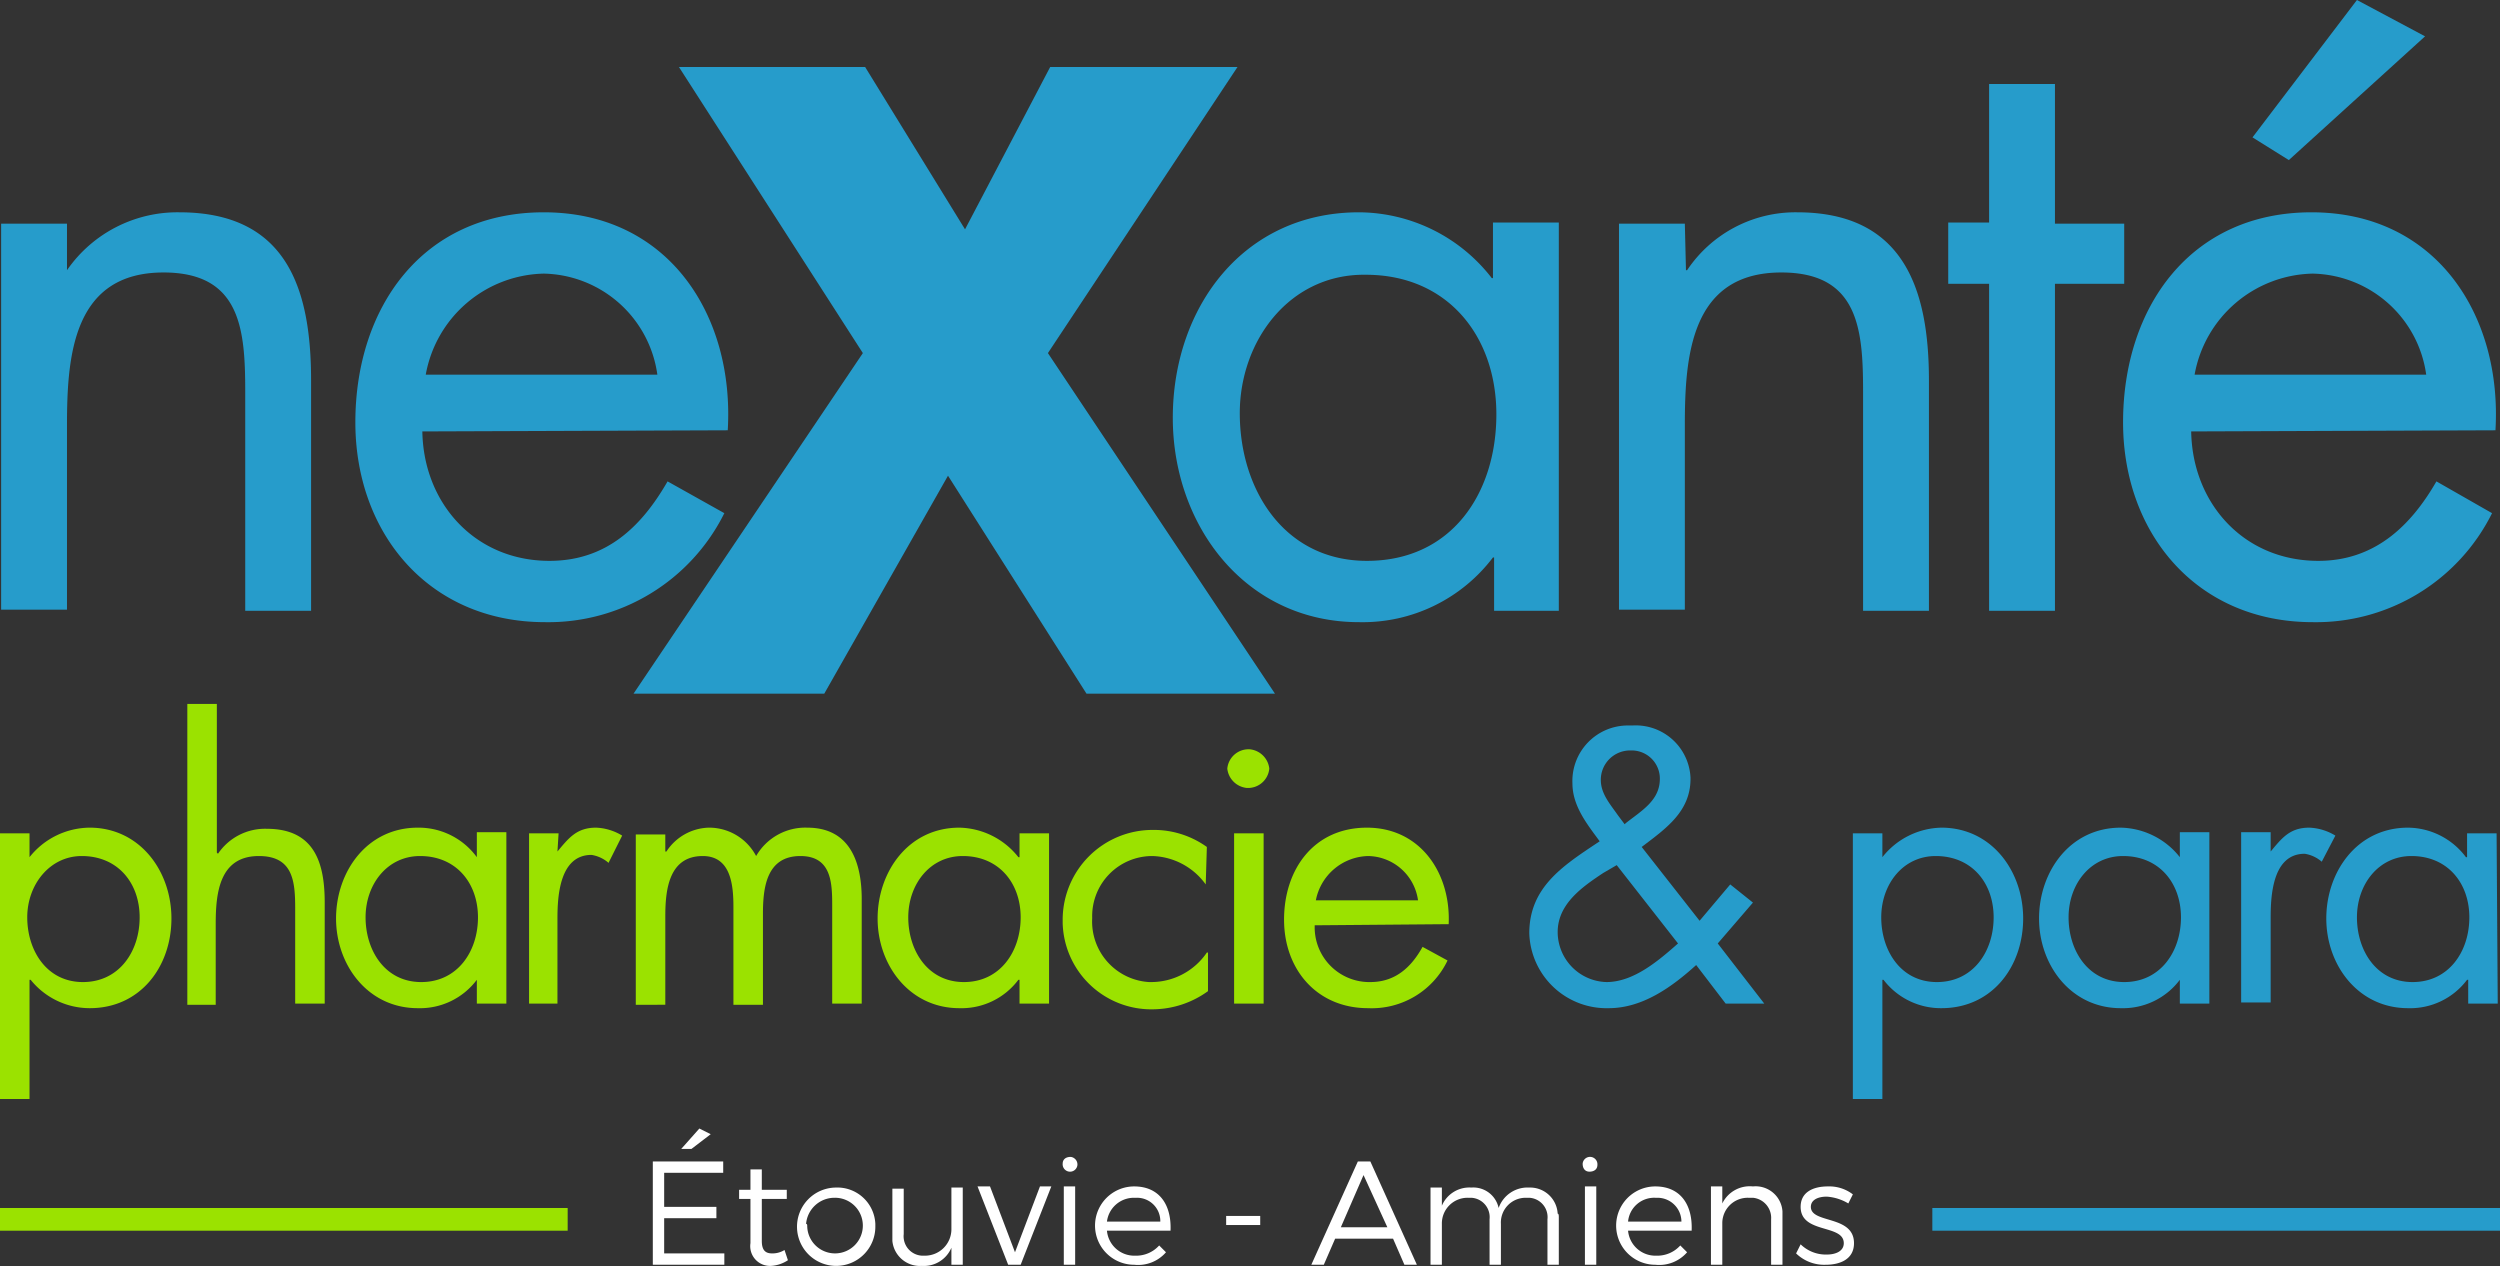 <svg xmlns="http://www.w3.org/2000/svg" viewBox="0 0 220.2 111.51"><rect x="0" y="0" width="220.2" height="111.51" fill="#333333" stroke="none"/><defs><style>.cls-1{fill:#9be200;}.cls-2{fill:#269ccb;}.cls-3{fill:#fff;}.cls-4,.cls-5{fill:none;stroke-miterlimit:10;stroke-width:2px;}.cls-4{stroke:#9be200;}.cls-5{stroke:#269ccb;}</style></defs><title>Calque 2</title><g id="Calque_2" data-name="Calque 2"><g id="Calque_1-2" data-name="Calque 1"><g id="Calque_2-2" data-name="Calque 2"><g id="texte"><path class="cls-1" d="M2.6,75.5h0a6.83,6.83,0,0,1,5.3-2.6c4.4,0,7.2,3.8,7.2,8s-2.7,7.9-7.2,7.9a6.68,6.68,0,0,1-5.2-2.5H2.6V96.8H0V73.4H2.6Zm-.2,5.3c0,2.9,1.7,5.7,4.9,5.7s5-2.7,5-5.7-1.9-5.4-5.1-5.4C4.4,75.4,2.4,77.9,2.4,80.8Z"/><path class="cls-1" d="M19.1,62V75.1l.1.1A5,5,0,0,1,23.5,73c4.2,0,5.1,3,5.1,6.5v8.9H26V80c0-2.4-.2-4.6-3.2-4.6-3.5,0-3.8,3.3-3.8,6v7.1H16.5V62Z"/><path class="cls-1" d="M44.6,88.4H42V86.3h0a6.26,6.26,0,0,1-5.2,2.5c-4.4,0-7.2-3.8-7.2-7.9s2.7-8,7.2-8A6.35,6.35,0,0,1,42,75.5h0V73.3h2.6ZM32.2,80.8c0,2.9,1.7,5.7,4.9,5.7s5-2.7,5-5.7-1.9-5.4-5.1-5.4C34.1,75.4,32.2,77.9,32.2,80.8Z"/><path class="cls-1" d="M49.1,75h0c1-1.2,1.7-2.1,3.4-2.1a4.76,4.76,0,0,1,2.3.7L53.6,76a3,3,0,0,0-1.5-.7c-2.8,0-3,3.6-3,5.6v7.5H46.6v-15h2.6L49.1,75Z"/><path class="cls-1" d="M58.7,75h0a4.6,4.6,0,0,1,3.7-2.1,4.68,4.68,0,0,1,4.2,2.5,5,5,0,0,1,4.5-2.5c3.8,0,4.8,3.1,4.8,6.3v9.2H73.3V79.7c0-2-.1-4.3-2.8-4.3-3,0-3.3,2.8-3.3,5.1v8H64.6V79.9c0-1.9-.2-4.5-2.7-4.5-3,0-3.3,3-3.3,5.3v7.8H56v-15h2.6V75Z"/><path class="cls-1" d="M92.4,88.4H89.8V86.3h-.1a6.26,6.26,0,0,1-5.2,2.5c-4.4,0-7.2-3.8-7.2-7.9s2.7-8,7.2-8a6.79,6.79,0,0,1,5.2,2.6h.1V73.4h2.6ZM80,80.8c0,2.9,1.7,5.7,4.9,5.7s5-2.7,5-5.7-1.9-5.4-5.1-5.4C81.9,75.4,80,77.9,80,80.8Z"/><path class="cls-1" d="M106.2,77.9h0a6,6,0,0,0-4.7-2.5,5.29,5.29,0,0,0-5.3,5.4v.1a5.34,5.34,0,0,0,5,5.6h.2a5.93,5.93,0,0,0,4.9-2.6h.1v3.4a8.37,8.37,0,0,1-4.8,1.6,7.81,7.81,0,0,1-8-7.6V81a7.92,7.92,0,0,1,7.9-7.9h.1a8,8,0,0,1,4.7,1.5Z"/><path class="cls-1" d="M111.8,67.7a1.88,1.88,0,0,1-2,1.7,1.92,1.92,0,0,1-1.7-1.7,1.88,1.88,0,0,1,2-1.7A1.92,1.92,0,0,1,111.8,67.7Zm-.5,20.7h-2.6v-15h2.6Z"/><path class="cls-1" d="M115.8,81.5a4.82,4.82,0,0,0,4.7,5h.2c2.2,0,3.6-1.3,4.6-3.1l2.2,1.2a7.4,7.4,0,0,1-7,4.2c-4.5,0-7.4-3.4-7.4-7.8s2.6-8.1,7.3-8.1,7.4,4,7.2,8.5Zm9.1-2.2a4.51,4.51,0,0,0-4.4-3.9,4.81,4.81,0,0,0-4.6,3.9Z"/><path class="cls-2" d="M149.4,85c-2.1,1.9-4.7,3.8-7.7,3.8a6.81,6.81,0,0,1-7-6.6c0-4,2.9-5.9,5.9-7.9l.3-.2c-1.1-1.5-2.4-3.1-2.4-5.1a4.89,4.89,0,0,1,4.9-5.1h.4a4.83,4.83,0,0,1,5.1,4.6v.1c0,2.9-2.2,4.4-4.3,6l5.1,6.5,2.7-3.2,2,1.6-3.1,3.6,4.1,5.3H152Zm-8.2-8.1c-1.8,1.2-4,2.7-4,5.2a4.42,4.42,0,0,0,4.3,4.4c2.4,0,4.6-1.9,6.3-3.4l-5.4-6.9Zm2-4.4c1.4-1.1,3-2,3-3.9a2.48,2.48,0,0,0-2.5-2.5h-.1a2.58,2.58,0,0,0-2.6,2.6h0c0,1.2.8,2.1,1.5,3.1l.6.8Z"/><path class="cls-2" d="M165.8,75.5h0a6.79,6.79,0,0,1,5.2-2.6c4.4,0,7.2,3.8,7.2,8s-2.7,7.9-7.2,7.9a6.35,6.35,0,0,1-5.1-2.5h-.1V96.8h-2.6V73.4h2.6v2.1Zm-.1,5.3c0,2.9,1.7,5.7,4.9,5.7s5-2.7,5-5.7-1.9-5.4-5.1-5.4c-2.9,0-4.8,2.5-4.8,5.4Z"/><path class="cls-2" d="M194.6,88.4H192V86.3h0a6.26,6.26,0,0,1-5.2,2.5c-4.4,0-7.2-3.8-7.2-7.9s2.7-8,7.2-8a6.79,6.79,0,0,1,5.2,2.6h0V73.3h2.6Zm-12.4-7.6c0,2.9,1.7,5.7,4.9,5.7s5-2.7,5-5.7-1.9-5.4-5.1-5.4c-2.9,0-4.8,2.5-4.8,5.4Z"/><path class="cls-2" d="M200,75h0c1-1.2,1.7-2.1,3.4-2.1a4.76,4.76,0,0,1,2.3.7l-1.2,2.3a3,3,0,0,0-1.5-.7c-2.8,0-3,3.6-3,5.6v7.5h-2.6v-15H200Z"/><path class="cls-2" d="M220,88.4h-2.6V86.3h-.1a6.26,6.26,0,0,1-5.2,2.5c-4.4,0-7.2-3.8-7.2-7.9s2.7-8,7.2-8a6.44,6.44,0,0,1,5.1,2.6h.1V73.4h2.6l.1,15Zm-12.4-7.6c0,2.9,1.7,5.7,4.9,5.7s5-2.7,5-5.7-1.9-5.4-5.1-5.4C209.5,75.4,207.6,77.9,207.6,80.8Z"/><path class="cls-2" d="M5.9,23.8h0a11.83,11.83,0,0,1,9.9-5.1c9.5,0,11.6,6.8,11.6,14.8V53.8H21.6V34.5c0-5.5-.4-10.5-7.2-10.5-8,0-8.5,7.4-8.5,13.5V53.7H.1v-34H5.9Z"/><path class="cls-2" d="M37.2,38c.1,6.3,4.6,11.4,11.2,11.4,5,0,8.1-3,10.4-7l5,2.8A17.31,17.31,0,0,1,48,54.8c-10.2,0-16.7-7.8-16.7-17.6,0-10.1,5.9-18.5,16.6-18.5,11,0,16.8,9.1,16.2,19.2Zm20.7-5a10.31,10.31,0,0,0-10-8.9A10.8,10.8,0,0,0,37.5,33Z"/><path class="cls-2" d="M137.4,53.8h-5.8V49.1h-.1a14.4,14.4,0,0,1-11.8,5.7c-10,0-16.4-8.5-16.4-18,0-9.7,6.2-18.1,16.4-18.1a14.88,14.88,0,0,1,11.7,5.8h.1V19.6h5.8V53.8ZM109.2,36.4c0,6.7,3.9,13,11.2,13,7.5,0,11.4-6,11.4-12.9s-4.3-12.3-11.5-12.3C113.6,24.1,109.2,30,109.2,36.4Z"/><path class="cls-2" d="M148.5,23.8h.1a11.48,11.48,0,0,1,9.7-5.1c9.4,0,11.6,6.8,11.6,14.8V53.8h-5.8V34.5c0-5.5-.4-10.5-7.2-10.5-8,0-8.5,7.4-8.5,13.5V53.7h-5.8v-34h5.8l.1,4.1Z"/><path class="cls-2" d="M181,53.8h-5.8V25h-3.6V19.6h3.6V7.4H181V19.7h6.1V25H181Z"/><path class="cls-2" d="M193,38c.1,6.3,4.6,11.4,11.2,11.4,4.9,0,8.1-3,10.4-7l4.9,2.8a17.31,17.31,0,0,1-15.8,9.6C193.5,54.8,187,47,187,37.2c0-10.1,5.9-18.5,16.6-18.5,11,0,16.8,9.1,16.2,19.2Zm20.7-5a10.31,10.31,0,0,0-10-8.9A10.8,10.8,0,0,0,193.3,33Z"/><path class="cls-2" d="M59.8,5.9H76.2L85,20.2,92.5,5.9H109L92.3,31.1l20,30H95.7L83.5,41.9,72.6,61.1H55.8L76,31.1Z"/><path class="cls-3" d="M58.5,103.3v3h4.6v1H58.5v3.1h5.3v1H57.5v-9.1h6.2v1Zm2.4-2.1H60l1.6-1.8,1,.5Z"/><path class="cls-3" d="M69.4,111a3,3,0,0,1-1.5.5,1.74,1.74,0,0,1-1.8-2v-3.9h-1v-.8h1V103h1v1.8h2.2v.8H67.1v3.7c0,.8.3,1.1.9,1.1a2,2,0,0,0,1.1-.3Z"/><path class="cls-3" d="M77.1,108a3.45,3.45,0,1,1-3.5-3.4h0a3.35,3.35,0,0,1,3.5,3.2Zm-6,0a2.45,2.45,0,1,0,2.4-2.5,2.51,2.51,0,0,0-2.5,2.3c.1,0,.1.1.1.2Z"/><path class="cls-3" d="M84.8,111.4h-1v-1.5a2.63,2.63,0,0,1-2.6,1.6,2.44,2.44,0,0,1-2.6-2.2v-4.6h1v4a1.71,1.71,0,0,0,1.6,1.9h.3a2.33,2.33,0,0,0,2.3-2.3v-3.7h1Z"/><path class="cls-3" d="M88.8,111.4l-2.7-6.9h1.1l2.2,5.8,2.2-5.8h1l-2.7,6.9Z"/><path class="cls-3" d="M94.9,102.6a.65.65,0,1,1-1.3-.1c0-.4.3-.6.7-.6a.67.67,0,0,1,.6.7Zm-1.2,8.8v-6.9h1v6.9Z"/><path class="cls-3" d="M103.1,108.4H97.5a2.42,2.42,0,0,0,2.5,2.2,2.72,2.72,0,0,0,2.1-.9l.6.6a3.25,3.25,0,0,1-2.8,1.1,3.45,3.45,0,0,1,0-6.9C102.1,104.5,103.2,106.1,103.1,108.4Zm-.9-.8a2.05,2.05,0,0,0-2.1-2.1h-.2a2.39,2.39,0,0,0-2.4,2.1Z"/><path class="cls-3" d="M108,107.9v-.8h3v.8Z"/><path class="cls-3" d="M117.6,109.1l-1,2.3h-1.1l4.1-9.1h1.1l4.1,9.1h-1.1l-1-2.3Zm2.5-5.6-2,4.6h4.1Z"/><path class="cls-3" d="M137.3,107.2v4.2h-1v-4a1.71,1.71,0,0,0-1.6-1.9h-.3a2.18,2.18,0,0,0-2.2,2.3v3.6h-1v-4a1.71,1.71,0,0,0-1.6-1.9h-.3a2.26,2.26,0,0,0-2.3,2.3v3.6h-1v-6.8h1v1.6a2.63,2.63,0,0,1,2.6-1.6,2.28,2.28,0,0,1,2.4,1.8,2.7,2.7,0,0,1,2.7-1.8,2.43,2.43,0,0,1,2.5,2.3C137.3,106.9,137.3,107.1,137.3,107.2Z"/><path class="cls-3" d="M140.7,102.6c0,.4-.3.6-.7.6s-.6-.3-.6-.7a.65.65,0,0,1,1.3.1Zm-1.1,8.8v-6.9h1v6.9Z"/><path class="cls-3" d="M149,108.4h-5.6a2.42,2.42,0,0,0,2.5,2.2,2.72,2.72,0,0,0,2.1-.9l.6.6a3.25,3.25,0,0,1-2.8,1.1,3.45,3.45,0,0,1,0-6.9C148,104.5,149.1,106.1,149,108.4Zm-.9-.8a2.11,2.11,0,0,0-2.1-2.1h-.2a2.31,2.31,0,0,0-2.4,2.1Z"/><path class="cls-3" d="M157,107.2v4.2h-1v-4a1.78,1.78,0,0,0-1.6-1.9H154a2.24,2.24,0,0,0-2.3,2.2h0v3.7h-1v-6.9h1V106a2.69,2.69,0,0,1,2.7-1.5,2.37,2.37,0,0,1,2.6,2.2Z"/><path class="cls-3" d="M163.2,105.2l-.4.8a4.24,4.24,0,0,0-1.9-.6c-.8,0-1.4.3-1.4.9,0,1.5,3.8.7,3.8,3.2,0,1.4-1.2,1.9-2.5,1.9a3.54,3.54,0,0,1-2.6-1l.4-.8a3.17,3.17,0,0,0,2.3.9c.8,0,1.5-.3,1.5-1,0-1.7-3.8-.8-3.8-3.2,0-1.3,1.1-1.8,2.4-1.8A3.41,3.41,0,0,1,163.2,105.2Z"/><line class="cls-4" y1="107.4" x2="50" y2="107.4"/><line class="cls-5" x1="170.2" y1="107.4" x2="220.2" y2="107.4"/></g><path class="cls-2" d="M213.6,3.2l-12,10.9-3.2-2L207.6,0Z"/></g></g></g></svg>